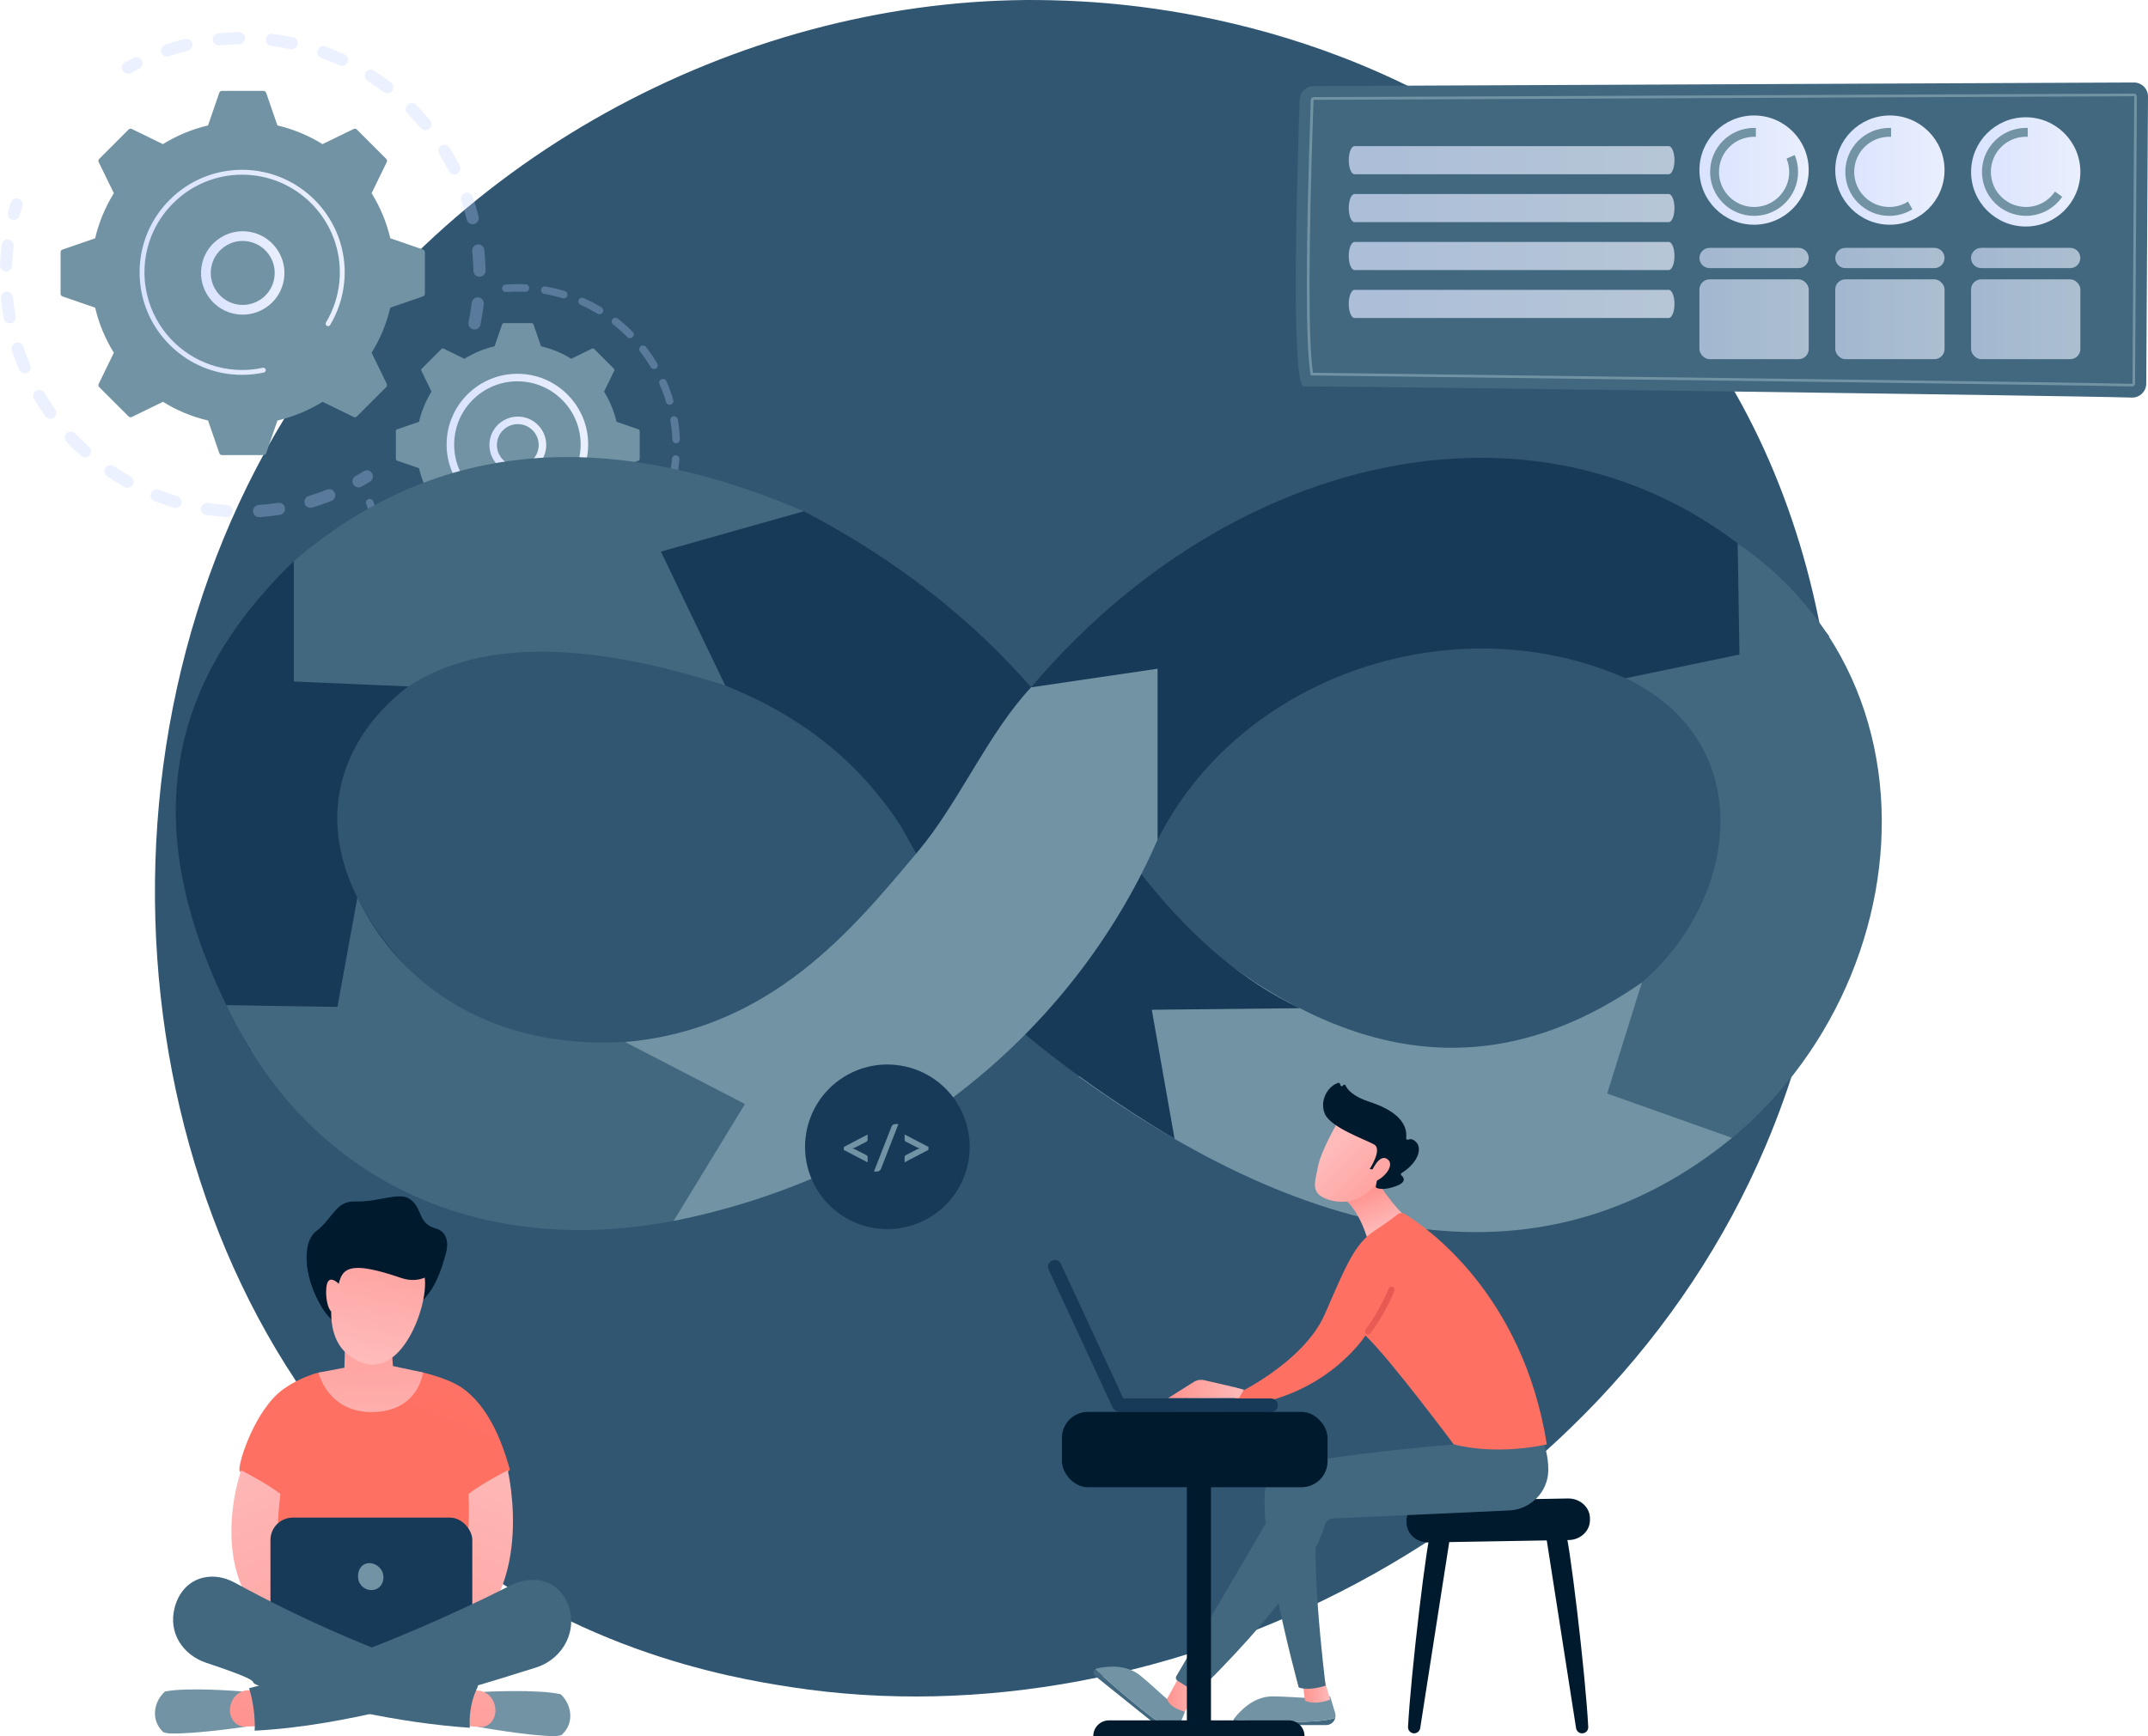 <?xml version="1.0" encoding="UTF-8"?><svg id="Layer_2" xmlns="http://www.w3.org/2000/svg" xmlns:xlink="http://www.w3.org/1999/xlink" viewBox="0 0 798.43 645.48"><defs><style>.cls-1{fill:url(#linear-gradient-2);}.cls-2{fill:url(#linear-gradient-17);}.cls-3{fill:#173a59;}.cls-4{fill:url(#linear-gradient-5);}.cls-4,.cls-5,.cls-6,.cls-7{opacity:.7;}.cls-8{fill:url(#linear-gradient-15);}.cls-9{fill:url(#linear-gradient-18);}.cls-10{fill:url(#linear-gradient-28);}.cls-11{fill:url(#linear-gradient-14);}.cls-12{fill:url(#linear-gradient-20);}.cls-13{fill:#305672;}.cls-14{opacity:.64;}.cls-15{fill:url(#linear-gradient-32);}.cls-16{fill:url(#linear-gradient-11);}.cls-5{fill:url(#linear-gradient-6);}.cls-17{fill:url(#linear-gradient-10);}.cls-18{fill:#7293a3;}.cls-19{fill:url(#linear-gradient-16);}.cls-20{opacity:.3;}.cls-21{fill:#001a2d;}.cls-22{fill:url(#linear-gradient-31);}.cls-23{fill:url(#linear-gradient-21);}.cls-24{fill:url(#linear-gradient-25);}.cls-6{fill:url(#linear-gradient-7);}.cls-7{fill:url(#linear-gradient-8);}.cls-25{fill:url(#linear-gradient-24);}.cls-26{fill:url(#linear-gradient-9);}.cls-27{fill:url(#linear-gradient-22);}.cls-28{fill:#41687f;}.cls-29{fill:url(#linear-gradient-3);}.cls-30{fill:url(#linear-gradient);}.cls-31{fill:url(#linear-gradient-27);}.cls-32{fill:url(#linear-gradient-33);}.cls-33{fill:url(#linear-gradient-29);}.cls-34{fill:url(#linear-gradient-30);}.cls-35{fill:#bdd0fb;}.cls-36{fill:url(#linear-gradient-23);}.cls-37{fill:url(#linear-gradient-19);}.cls-38{fill:url(#linear-gradient-4);}.cls-39{fill:url(#linear-gradient-12);}.cls-40{fill:url(#linear-gradient-13);}.cls-41{fill:url(#linear-gradient-26);}</style><linearGradient id="linear-gradient" x1="74.72" y1="101.49" x2="105.73" y2="101.49" gradientUnits="userSpaceOnUse"><stop offset="0" stop-color="#dae3fe"/><stop offset="1" stop-color="#e9effd"/></linearGradient><linearGradient id="linear-gradient-2" x1="51.89" y1="101.24" x2="128.13" y2="101.24" xlink:href="#linear-gradient"/><linearGradient id="linear-gradient-3" x1="181.91" y1="165.47" x2="203.03" y2="165.47" xlink:href="#linear-gradient"/><linearGradient id="linear-gradient-4" x1="166.03" y1="165.3" x2="218.63" y2="165.3" xlink:href="#linear-gradient"/><linearGradient id="linear-gradient-5" x1="501.34" y1="59.56" x2="622.42" y2="59.56" xlink:href="#linear-gradient"/><linearGradient id="linear-gradient-6" x1="501.34" y1="77.37" x2="622.42" y2="77.37" xlink:href="#linear-gradient"/><linearGradient id="linear-gradient-7" x1="501.34" y1="95.18" x2="622.42" y2="95.18" xlink:href="#linear-gradient"/><linearGradient id="linear-gradient-8" x1="501.34" y1="113" x2="622.42" y2="113" xlink:href="#linear-gradient"/><linearGradient id="linear-gradient-9" x1="631.69" y1="63.24" x2="672.32" y2="63.24" xlink:href="#linear-gradient"/><linearGradient id="linear-gradient-10" x1="682.18" y1="63.24" x2="722.8" y2="63.24" xlink:href="#linear-gradient"/><linearGradient id="linear-gradient-11" x1="732.66" y1="63.91" x2="773.29" y2="63.91" xlink:href="#linear-gradient"/><linearGradient id="linear-gradient-12" x1="631.69" y1="95.92" x2="672.32" y2="95.92" xlink:href="#linear-gradient"/><linearGradient id="linear-gradient-13" x1="682.18" y1="95.92" x2="722.8" y2="95.92" xlink:href="#linear-gradient"/><linearGradient id="linear-gradient-14" x1="732.66" y1="95.92" x2="773.29" y2="95.92" xlink:href="#linear-gradient"/><linearGradient id="linear-gradient-15" x1="631.69" y1="118.7" x2="672.32" y2="118.7" xlink:href="#linear-gradient"/><linearGradient id="linear-gradient-16" x1="682.18" y1="118.7" x2="722.8" y2="118.7" xlink:href="#linear-gradient"/><linearGradient id="linear-gradient-17" x1="732.66" y1="118.7" x2="773.29" y2="118.7" xlink:href="#linear-gradient"/><linearGradient id="linear-gradient-18" x1="434.1" y1="628.63" x2="444.33" y2="628.63" gradientTransform="translate(928.56) rotate(-180) scale(1 -1)" gradientUnits="userSpaceOnUse"><stop offset="0" stop-color="#febbba"/><stop offset="1" stop-color="#ff928e"/></linearGradient><linearGradient id="linear-gradient-19" x1="482.56" y1="629.5" x2="494.78" y2="629.5" xlink:href="#linear-gradient-18"/><linearGradient id="linear-gradient-20" x1="414.71" y1="457.36" x2="420.73" y2="442.17" xlink:href="#linear-gradient-18"/><linearGradient id="linear-gradient-21" x1="455.27" y1="412.01" x2="436.13" y2="460.99" gradientTransform="translate(928.56) rotate(-180) scale(1 -1)" gradientUnits="userSpaceOnUse"><stop offset="0" stop-color="#ff928e"/><stop offset="1" stop-color="#fe7062"/></linearGradient><linearGradient id="linear-gradient-22" x1="420.05" y1="344.75" x2="414.31" y2="531.86" gradientTransform="translate(928.56) rotate(-180) scale(1 -1)" gradientUnits="userSpaceOnUse"><stop offset="0" stop-color="#e1473d"/><stop offset="1" stop-color="#e9605a"/></linearGradient><linearGradient id="linear-gradient-23" x1="466.16" y1="516.42" x2="494.38" y2="516.42" xlink:href="#linear-gradient-18"/><linearGradient id="linear-gradient-24" x1="2338.2" y1="968.36" x2="2307.96" y2="991.5" gradientTransform="translate(2940.02 -228.19) rotate(-172.5) scale(1 -1)" xlink:href="#linear-gradient-18"/><linearGradient id="linear-gradient-25" x1="2334.45" y1="963.46" x2="2304.21" y2="986.59" gradientTransform="translate(2940.02 -228.19) rotate(-172.5) scale(1 -1)" xlink:href="#linear-gradient-18"/><linearGradient id="linear-gradient-26" x1="227.02" y1="344.34" x2="153.37" y2="524.95" gradientTransform="matrix(1, 0, 0, 1, 0, 0)" xlink:href="#linear-gradient-21"/><linearGradient id="linear-gradient-27" x1="81.15" y1="534.29" x2="146.17" y2="691.35" gradientTransform="matrix(1, 0, 0, 1, 0, 0)" xlink:href="#linear-gradient-18"/><linearGradient id="linear-gradient-28" x1="-6718.62" y1="533.96" x2="-6653.61" y2="691.01" gradientTransform="translate(-6522.21) rotate(-180) scale(1 -1)" xlink:href="#linear-gradient-18"/><linearGradient id="linear-gradient-29" x1="201.38" y1="572.89" x2="163.87" y2="674.47" gradientTransform="matrix(1, 0, 0, 1, 0, 0)" xlink:href="#linear-gradient-18"/><linearGradient id="linear-gradient-30" x1="126.24" y1="542.28" x2="88.71" y2="643.92" gradientTransform="matrix(1, 0, 0, 1, 0, 0)" xlink:href="#linear-gradient-18"/><linearGradient id="linear-gradient-31" x1="138.23" y1="547.26" x2="137.36" y2="471.99" gradientTransform="matrix(1, 0, 0, 1, 0, 0)" xlink:href="#linear-gradient-18"/><linearGradient id="linear-gradient-32" x1="260.49" y1="-64.16" x2="263.18" y2="-129.66" gradientTransform="translate(-131.7 526.92) rotate(9.25)" xlink:href="#linear-gradient-18"/><linearGradient id="linear-gradient-33" x1="-156.98" y1="887.27" x2="-152.76" y2="784.63" gradientTransform="translate(164.64 -386.23) rotate(-7.64)" xlink:href="#linear-gradient-18"/></defs><g id="Layer_1-2"><g><g><path class="cls-13" d="M656.27,426.13c-60.63,142.75-222.12,222.72-362.16,201.15-22.79-3.51-85.26-13.97-140.58-63.29C47.05,469.02,24.28,280.99,110.17,148.48,172.69,52.03,284.76-2.64,391.24,.1c22.94,.59,110.84,4.22,188.09,67.92,11.35,9.36,36.37,31.59,58.93,66.86,52.96,82.82,57.52,198.22,18.01,291.25Z"/><g><g><g class="cls-20"><path class="cls-35" d="M175.92,122.45c-1.22-.25-2.01-1.45-1.75-2.67,.49-2.37,.89-4.81,1.18-7.23,.15-1.22,1.25-2.1,2.47-1.98,.01,0,.03,0,.04,0,1.24,.15,2.12,1.28,1.97,2.52-.31,2.55-.73,5.11-1.25,7.61-.24,1.14-1.3,1.9-2.44,1.79-.08,0-.16-.02-.24-.04Zm.04-21.78c-.04-2.44-.19-4.89-.43-7.31-.13-1.24,.78-2.35,2.02-2.48,1.25-.12,2.35,.78,2.48,2.02,.26,2.54,.41,5.13,.46,7.69,.02,1.25-.97,2.28-2.22,2.3-.09,0-.18,0-.27-.01-1.12-.11-2.01-1.05-2.03-2.21Zm-2.46-19.02c-.58-2.36-1.27-4.72-2.05-7.03-.4-1.18,.23-2.47,1.41-2.87,1.18-.4,2.47,.23,2.87,1.41,.82,2.42,1.55,4.91,2.16,7.4,.3,1.21-.44,2.44-1.65,2.74-.26,.06-.52,.08-.77,.05-.92-.09-1.73-.76-1.97-1.71Zm-6.65-17.99c-1.09-2.17-2.3-4.32-3.57-6.39-.65-1.06-.32-2.46,.74-3.11,1.06-.65,2.45-.32,3.11,.74,1.34,2.18,2.61,4.44,3.76,6.73,.56,1.11,.11,2.47-1,3.04-.4,.2-.83,.27-1.24,.23-.74-.08-1.43-.52-1.79-1.23Zm-10.5-16.06c-1.55-1.87-3.19-3.7-4.9-5.44-.87-.89-.86-2.32,.03-3.2,.89-.87,2.32-.86,3.2,.03,1.79,1.83,3.53,3.76,5.16,5.73,.8,.96,.66,2.39-.3,3.18-.48,.4-1.09,.57-1.67,.51-.57-.06-1.12-.33-1.51-.81Zm-13.79-13.34c-1.92-1.49-3.94-2.91-5.98-4.22-1.05-.68-1.35-2.08-.68-3.12,.68-1.05,2.07-1.35,3.12-.68,2.15,1.39,4.27,2.88,6.3,4.44,.99,.76,1.17,2.18,.41,3.17-.5,.64-1.27,.94-2.02,.87-.41-.04-.8-.19-1.15-.46ZM59.93,19.48c-.4-1.18,.24-2.47,1.42-2.86,2.42-.82,4.91-1.54,7.41-2.15,1.21-.3,2.44,.45,2.73,1.66,.3,1.21-.45,2.44-1.66,2.73-2.36,.58-4.73,1.26-7.03,2.04-.32,.11-.64,.14-.95,.11-.85-.09-1.62-.66-1.92-1.53Zm66.24,4.82c-2.21-1.02-4.48-1.96-6.77-2.78-1.17-.42-1.78-1.72-1.36-2.89,.42-1.17,1.72-1.78,2.89-1.36,2.41,.87,4.8,1.86,7.13,2.93,1.13,.52,1.63,1.87,1.1,3-.42,.9-1.35,1.4-2.28,1.3-.24-.02-.49-.09-.72-.2Zm-47.09-9.47c-.12-1.24,.78-2.35,2.02-2.47,2.54-.25,5.13-.4,7.69-.44,1.25-.02,2.27,.98,2.29,2.23,.02,1.25-.98,2.27-2.23,2.29-2.43,.04-4.89,.18-7.31,.42-.15,.02-.31,.01-.45,0-1.05-.11-1.91-.94-2.02-2.02Zm28.89,3.44c-2.38-.5-4.81-.9-7.22-1.2-1.24-.15-2.12-1.28-1.97-2.52,.15-1.22,1.25-2.1,2.47-1.97,.02,0,.03,0,.05,0,2.54,.31,5.1,.74,7.6,1.26,1.22,.26,2,1.46,1.75,2.68-.24,1.14-1.3,1.9-2.44,1.78-.08,0-.16-.02-.24-.04Z"/><path class="cls-35" d="M47.33,27.43c.44,.04,.9-.04,1.32-.27,1.02-.57,2.07-1.12,3.11-1.65,1.12-.56,1.56-1.92,1-3.03-.56-1.12-1.92-1.57-3.04-1-1.1,.55-2.2,1.14-3.28,1.73-1.09,.61-1.49,1.98-.88,3.07,.37,.67,1.04,1.08,1.75,1.15Z"/></g><g class="cls-20"><path class="cls-35" d="M4.92,81.75c1.09,.11,2.12-.58,2.41-1.67,.3-1.13,.63-2.27,.97-3.38,.37-1.19-.3-2.46-1.49-2.83-1.2-.37-2.46,.3-2.83,1.49-.37,1.18-.71,2.38-1.03,3.56-.32,1.21,.4,2.44,1.6,2.77,.12,.03,.24,.05,.36,.06Z"/><path class="cls-35" d="M76.62,191.45c-1.23-.19-2.08-1.34-1.9-2.57,.19-1.23,1.34-2.08,2.57-1.9,2.35,.35,4.75,.61,7.17,.78,1.24,.08,2.19,1.16,2.1,2.41-.08,1.25-1.16,2.19-2.41,2.1-1.05-.07-2.09-.16-3.12-.26-1.48-.15-2.96-.34-4.42-.56Zm17.45-1.29c-.09-1.24,.86-2.32,2.1-2.41,2.39-.16,4.8-.43,7.16-.79,1.23-.19,2.39,.66,2.58,1.89,.19,1.23-.66,2.39-1.89,2.58-2.49,.38-5.02,.66-7.54,.84-.13,0-.26,0-.38,0-1.08-.11-1.95-.98-2.02-2.09Zm-29.47-1.38c-2.41-.71-4.83-1.54-7.18-2.45-1.16-.45-1.74-1.76-1.29-2.93,.45-1.16,1.76-1.74,2.93-1.29,2.23,.87,4.52,1.65,6.81,2.33,1.2,.35,1.88,1.61,1.53,2.81-.31,1.06-1.33,1.72-2.39,1.61-.14-.01-.28-.04-.41-.08Zm48.63-1.58c-.36-1.2,.32-2.46,1.52-2.81,2.29-.68,4.58-1.47,6.81-2.35,1.16-.46,2.47,.11,2.93,1.28,.46,1.16-.12,2.47-1.28,2.93-2.34,.92-4.76,1.75-7.17,2.47-.29,.09-.59,.11-.87,.08-.88-.09-1.67-.7-1.94-1.6Zm-66.94-6.12c-2.19-1.22-4.37-2.56-6.46-3.97-1.04-.7-1.31-2.1-.61-3.14,.7-1.04,2.1-1.31,3.14-.61,1.99,1.34,4.05,2.61,6.14,3.77,1.09,.61,1.48,1.99,.87,3.08-.45,.81-1.33,1.24-2.2,1.15-.3-.03-.59-.12-.87-.28Zm-16.18-11.53c-1.88-1.68-3.71-3.46-5.44-5.28-.86-.91-.82-2.34,.09-3.2,.91-.86,2.34-.82,3.2,.09,1.64,1.74,3.38,3.42,5.17,5.02,.93,.83,1.01,2.26,.18,3.19-.5,.56-1.22,.81-1.91,.74-.46-.05-.91-.23-1.28-.56Zm-13.28-14.78c-1.47-2.05-2.87-4.18-4.16-6.34-.64-1.07-.29-2.46,.78-3.1,1.07-.64,2.46-.29,3.1,.78,1.23,2.05,2.56,4.08,3.95,6.03,.73,1.01,.5,2.43-.52,3.15-.47,.33-1.02,.47-1.54,.41-.62-.06-1.22-.38-1.61-.93Zm-9.74-17.33c-.99-2.32-1.88-4.71-2.67-7.1-.39-1.19,.26-2.46,1.44-2.85,1.18-.39,2.46,.26,2.85,1.44,.75,2.27,1.6,4.54,2.53,6.74,.49,1.15-.05,2.48-1.2,2.96-.36,.15-.74,.21-1.11,.17-.79-.08-1.52-.58-1.85-1.37ZM1.38,118.39c-.45-2.47-.8-5-1.04-7.51-.12-1.24,.79-2.35,2.04-2.47,1.24-.12,2.35,.79,2.46,2.04,.23,2.38,.56,4.78,.99,7.13,.22,1.23-.59,2.4-1.82,2.63-.21,.04-.43,.05-.63,.03-.98-.1-1.81-.83-2-1.85ZM0,98.57c.07-1.85,.21-3.72,.39-5.56,.07-.67,.14-1.33,.22-1.99,.15-1.24,1.27-2.15,2.52-1.97,1.24,.15,2.12,1.28,1.97,2.52-.08,.63-.15,1.26-.21,1.89-.18,1.75-.3,3.53-.37,5.29-.05,1.25-1.1,2.22-2.35,2.17-.05,0-.09,0-.14,0-1.18-.12-2.08-1.14-2.03-2.34Z"/><path class="cls-35" d="M133.05,181.22c.45,.05,.91-.04,1.33-.28,1.07-.6,2.14-1.23,3.19-1.88,1.06-.66,1.39-2.05,.74-3.11-.66-1.06-2.05-1.39-3.11-.74-1,.62-2.02,1.22-3.03,1.79-1.09,.61-1.48,1.99-.86,3.08,.37,.67,1.04,1.07,1.74,1.14Z"/></g><g><path class="cls-18" d="M143.56,143.92c.32-.32,.4-.8,.2-1.21l-5.63-11.56c3.17-5.1,5.54-10.75,6.95-16.76l12.15-4.19c.43-.15,.71-.55,.71-1v-15.42c0-.45-.29-.85-.71-1l-12.15-4.19c-1.41-6.02-3.79-11.66-6.95-16.76l5.63-11.56c.2-.41,.12-.89-.2-1.21l-10.91-10.9c-.32-.32-.8-.4-1.21-.2l-11.56,5.63c-5.1-3.17-10.75-5.54-16.76-6.95l-4.19-12.15c-.15-.43-.55-.71-1-.71h-15.42c-.45,0-.85,.29-1,.71l-4.19,12.15c-6.02,1.41-11.66,3.79-16.76,6.95l-11.56-5.63c-.41-.2-.89-.12-1.21,.2l-10.9,10.91c-.32,.32-.4,.8-.2,1.21l5.63,11.56c-3.17,5.1-5.54,10.75-6.95,16.76l-12.15,4.19c-.43,.15-.71,.55-.71,1v15.42c0,.45,.29,.85,.71,1l12.15,4.19c1.41,6.02,3.79,11.66,6.95,16.76l-5.63,11.56c-.2,.41-.12,.89,.2,1.21l10.91,10.9c.32,.32,.8,.4,1.21,.2l11.56-5.63c5.1,3.17,10.75,5.54,16.76,6.95l4.19,12.15c.15,.43,.55,.71,1,.71h15.42c.45,0,.85-.29,1-.71l4.19-12.15c6.02-1.41,11.66-3.79,16.76-6.95l11.56,5.63c.41,.2,.89,.12,1.21-.2l10.9-10.91Z"/><path class="cls-30" d="M86.43,116.52c-8.29-2.09-13.33-10.54-11.24-18.83,1.01-4.02,3.53-7.4,7.09-9.52,3.55-2.12,7.72-2.73,11.74-1.72,8.29,2.09,13.33,10.54,11.24,18.83-1.9,7.54-9.06,12.39-16.58,11.63-.75-.08-1.49-.21-2.24-.39Zm-2.3-25.24c-2.73,1.63-4.66,4.22-5.43,7.3-1.6,6.35,2.26,12.83,8.62,14.43,6.36,1.61,12.83-2.26,14.43-8.62,1.6-6.35-2.26-12.83-8.62-14.43-.58-.15-1.16-.25-1.74-.31-2.52-.26-5.05,.3-7.27,1.62Z"/><path class="cls-1" d="M86.1,139.16c1.29,.13,2.6,.2,3.91,.2h0c.41,0,.83,0,1.24-.02,2.04-.07,4.07-.29,6.07-.68,.03,0,.05-.01,.08-.02,.08-.02,.15-.03,.23-.05,.15-.03,.3-.06,.45-.09,.39-.08,.67-.41,.71-.79,0-.09,0-.19-.02-.28-.11-.49-.59-.8-1.07-.69-2.51,.54-5.1,.82-7.69,.82-12.87,0-24.19-6.72-30.64-16.84-3.59-5.63-5.67-12.31-5.67-19.46,0-1.25,.06-2.5,.19-3.73,.84-8.29,4.47-15.97,10.45-21.94,6.86-6.86,15.98-10.64,25.67-10.64,20.03,0,36.31,16.29,36.31,36.31,0,1.23-.06,2.46-.19,3.68-.54,5.29-2.22,10.4-4.96,14.96-.07,.12-.11,.25-.12,.37-.03,.34,.12,.68,.43,.87,.43,.26,.98,.12,1.24-.31,2.87-4.79,4.64-10.16,5.21-15.71,.13-1.28,.2-2.57,.2-3.87,0-21.02-17.11-38.12-38.12-38.12-10.18,0-19.75,3.97-26.95,11.17-6.27,6.27-10.08,14.34-10.97,23.04-.13,1.29-.2,2.6-.2,3.92,0,10.18,3.97,19.76,11.17,26.95,6.27,6.27,14.34,10.08,23.04,10.97Z"/></g></g><g><g class="cls-20"><path class="cls-35" d="M246.9,189.52c.6,.06,1.19-.28,1.43-.86,.45-1.1,.87-2.22,1.25-3.35,.25-.73-.14-1.52-.87-1.77-.73-.25-1.52,.14-1.77,.87-.36,1.07-.76,2.14-1.19,3.19-.29,.71,.05,1.53,.77,1.82,.13,.05,.26,.08,.39,.1Z"/><path class="cls-35" d="M249.87,179.22c-.76-.16-1.24-.89-1.09-1.65,.39-1.91,.69-3.85,.88-5.79,.04-.41,.08-.82,.11-1.23,.06-.77,.73-1.34,1.5-1.28,.72,.09,1.34,.73,1.28,1.5-.03,.43-.07,.86-.12,1.29-.21,2.03-.52,4.07-.93,6.07-.14,.71-.8,1.18-1.51,1.11-.05,0-.09-.01-.14-.02Zm.04-15.76c-.1-2.36-.34-4.73-.73-7.05-.13-.76,.39-1.48,1.15-1.61,.76-.12,1.48,.39,1.61,1.15,.41,2.43,.66,4.92,.77,7.39,.03,.77-.57,1.42-1.34,1.45-.07,0-.13,0-.2,0-.68-.07-1.22-.63-1.25-1.33Zm-2.33-13.96c-.67-2.26-1.49-4.5-2.44-6.66-.31-.71,.01-1.53,.72-1.84,.71-.31,1.53,0,1.84,.72,.99,2.26,1.86,4.61,2.56,6.98,.22,.74-.2,1.52-.94,1.74-.18,.05-.36,.07-.54,.05-.55-.06-1.03-.43-1.2-.99Zm-5.69-12.96c-1.21-2.03-2.55-4-4-5.85-.47-.61-.36-1.49,.25-1.96,.61-.47,1.49-.36,1.96,.24,1.51,1.95,2.92,4.01,4.19,6.14,.39,.66,.18,1.52-.49,1.91-.27,.16-.57,.22-.85,.19-.43-.04-.82-.28-1.06-.67Zm-8.68-11.18c-1.66-1.67-3.45-3.26-5.3-4.71-.61-.48-.71-1.35-.24-1.96s1.35-.71,1.96-.24c1.94,1.52,3.81,3.18,5.55,4.93,.54,.55,.54,1.43,0,1.97-.31,.31-.73,.44-1.13,.4-.31-.03-.61-.17-.85-.4Zm-11.13-8.73c-2.02-1.22-4.13-2.32-6.28-3.27-.7-.31-1.02-1.14-.71-1.84,.31-.7,1.14-1.02,1.84-.71,2.25,1,4.47,2.16,6.59,3.43,.66,.4,.87,1.26,.48,1.92-.29,.48-.82,.72-1.34,.67-.2-.02-.4-.08-.58-.19Zm-12.92-5.74c-2.25-.68-4.57-1.23-6.9-1.63-.76-.13-1.27-.85-1.14-1.61,.13-.76,.85-1.26,1.61-1.14,2.44,.42,4.87,1,7.23,1.71,.74,.22,1.16,1,.93,1.74-.2,.65-.82,1.05-1.48,.98-.09,0-.18-.03-.27-.05Zm-22.53-3.59c-.06-.77,.52-1.44,1.29-1.5,2.13-.16,4.3-.21,6.46-.14,.33,0,.65,.02,.98,.04,.77,.01,1.36,.69,1.33,1.46-.04,.77-.69,1.36-1.46,1.33-.31-.02-.61-.03-.92-.04-2.06-.07-4.13-.02-6.16,.13-.08,0-.17,0-.25,0-.66-.07-1.2-.6-1.25-1.28Z"/></g><g class="cls-20"><path class="cls-35" d="M185.56,225.83c-2.42-.28-4.84-.7-7.2-1.27-.75-.18-1.21-.93-1.03-1.68,.18-.75,.94-1.2,1.68-1.03,2.25,.54,4.56,.95,6.86,1.21,.77,.09,1.32,.78,1.23,1.55-.09,.76-.77,1.31-1.53,1.23,0,0-.01,0-.02,0Zm5.9-1c0-.77,.62-1.4,1.39-1.4,2.32-.01,4.66-.17,6.96-.46,.76-.09,1.46,.44,1.56,1.21,.1,.76-.44,1.46-1.21,1.56-2.41,.31-4.86,.47-7.29,.48-.05,0-.1,0-.15,0-.7-.07-1.25-.66-1.25-1.38Zm-20.09-2.41c-2.28-.85-4.53-1.85-6.68-2.97-.68-.36-.95-1.2-.6-1.88,.36-.68,1.2-.95,1.88-.6,2.05,1.07,4.2,2.02,6.37,2.83,.72,.27,1.09,1.07,.82,1.8-.23,.61-.83,.96-1.45,.9-.12-.01-.23-.04-.35-.08Zm34.28,.94c-.19-.75,.26-1.51,1.01-1.7,2.25-.57,4.48-1.29,6.64-2.13,.72-.28,1.53,.08,1.81,.79,.28,.72-.08,1.53-.79,1.81-2.26,.88-4.61,1.63-6.97,2.23-.16,.04-.33,.05-.48,.04-.57-.06-1.06-.46-1.21-1.04Zm-47.23-7.67c-2-1.37-3.94-2.88-5.77-4.49-.58-.51-.63-1.39-.13-1.97,.51-.58,1.39-.64,1.97-.13,1.74,1.53,3.59,2.97,5.5,4.28,.64,.44,.8,1.3,.36,1.94-.3,.44-.8,.65-1.29,.6-.22-.02-.45-.1-.65-.24Zm-10.96-9.64c-1.62-1.82-3.14-3.75-4.53-5.74-.44-.63-.28-1.5,.35-1.94,.63-.44,1.5-.29,1.94,.35,1.32,1.9,2.78,3.74,4.32,5.47,.51,.58,.46,1.46-.11,1.97-.3,.27-.69,.38-1.07,.35-.34-.03-.66-.19-.9-.46Zm-8.33-11.99c-1.14-2.15-2.15-4.39-3.02-6.66-.28-.72,.09-1.53,.81-1.8,.72-.28,1.53,.09,1.8,.81,.82,2.16,1.79,4.3,2.88,6.35,.36,.68,.1,1.53-.58,1.89-.25,.13-.53,.18-.79,.16-.45-.05-.87-.31-1.1-.74Z"/><path class="cls-35" d="M220.21,219.21c.27,.03,.55-.02,.8-.16,1.05-.57,2.09-1.17,3.09-1.78,.66-.41,.86-1.27,.45-1.92-.41-.65-1.26-.86-1.92-.45-.95,.59-1.95,1.16-2.95,1.7-.68,.37-.93,1.21-.57,1.89,.23,.42,.64,.68,1.09,.73Z"/></g><g><path class="cls-18" d="M228.16,193.85c.21-.21,.27-.54,.14-.81l-3.77-7.73c2.12-3.41,3.71-7.19,4.65-11.22l8.13-2.8c.29-.1,.48-.37,.48-.67v-10.32c0-.3-.19-.57-.48-.67l-8.13-2.8c-.94-4.03-2.53-7.8-4.65-11.22l3.77-7.74c.13-.27,.08-.6-.14-.81l-7.3-7.3c-.21-.21-.54-.27-.81-.14l-7.73,3.77c-3.41-2.12-7.19-3.71-11.22-4.65l-2.8-8.13c-.1-.29-.37-.48-.67-.48h-10.32c-.3,0-.57,.19-.67,.48l-2.8,8.13c-4.03,.94-7.8,2.53-11.22,4.65l-7.74-3.77c-.27-.13-.6-.08-.81,.14l-7.3,7.3c-.21,.21-.27,.54-.14,.81l3.77,7.73c-2.12,3.41-3.71,7.19-4.65,11.22l-8.13,2.8c-.29,.1-.48,.37-.48,.67v10.32c0,.3,.19,.57,.48,.67l8.13,2.8c.94,4.03,2.53,7.8,4.65,11.22l-3.77,7.74c-.13,.27-.08,.6,.14,.81l7.3,7.3c.21,.21,.54,.27,.81,.14l7.73-3.77c3.41,2.12,7.19,3.71,11.22,4.65l2.8,8.13c.1,.28,.37,.48,.67,.48h10.32c.3,0,.57-.19,.67-.48l2.8-8.13c4.03-.94,7.8-2.53,11.22-4.65l7.74,3.77c.27,.13,.6,.08,.81-.14l7.3-7.3Z"/><path class="cls-29" d="M189.89,175.7c-2.74-.69-5.04-2.4-6.48-4.83-1.45-2.42-1.86-5.26-1.17-8,1.42-5.65,7.17-9.07,12.82-7.66,5.65,1.43,9.08,7.18,7.65,12.82-.69,2.74-2.4,5.04-4.83,6.48-1.97,1.18-4.21,1.67-6.45,1.44-.51-.05-1.03-.14-1.54-.27Zm-4.95-12.14c-.51,2.01-.2,4.1,.86,5.88,1.06,1.78,2.76,3.04,4.77,3.55h0c2.01,.51,4.1,.2,5.88-.86,1.78-1.06,3.04-2.76,3.55-4.77,1.05-4.15-1.48-8.38-5.63-9.43-.37-.09-.75-.16-1.12-.2-3.77-.38-7.36,2.05-8.31,5.83Z"/><path class="cls-38" d="M189.66,191.46c.88,.09,1.77,.13,2.67,.13,1.79,0,3.58-.18,5.33-.54,.08-.02,.16-.03,.24-.05,.61-.13,1.04-.64,1.1-1.22,.01-.14,0-.29-.02-.44-.16-.75-.91-1.23-1.66-1.07-1.63,.35-3.3,.53-4.98,.53h0c-.09,0-.18,0-.28,0-3.96-.04-7.76-1.06-11.13-2.94-1.83-1.02-3.53-2.29-5.07-3.79-.01-.01-.02-.02-.04-.04-.04-.04-.08-.07-.11-.11-4.44-4.44-6.89-10.34-6.89-16.62,0-.81,.04-1.62,.12-2.42,.54-5.37,2.9-10.34,6.76-14.21,4.44-4.44,10.34-6.88,16.62-6.89,6.27,0,12.18,2.44,16.62,6.88,4.44,4.44,6.89,10.34,6.89,16.62,0,.8-.04,1.6-.12,2.38-.35,3.42-1.44,6.73-3.21,9.69-.11,.18-.17,.38-.19,.58-.05,.52,.19,1.05,.67,1.34,.66,.39,1.52,.18,1.92-.48,1.98-3.3,3.2-7.01,3.59-10.84,.09-.88,.14-1.77,.14-2.67,0-7.03-2.74-13.63-7.71-18.6-4.97-4.97-11.57-7.71-18.6-7.7-7.02,0-13.63,2.74-18.6,7.7-4.32,4.32-6.96,9.89-7.57,15.89-.09,.89-.14,1.79-.14,2.7,0,13.6,10.38,24.82,23.63,26.16Z"/></g></g></g><g><path class="cls-28" d="M488.29,32l304.87-1.33c2.92-.03,5.29,2.34,5.27,5.25l-.65,106.71c-.02,2.93-2.44,5.28-5.38,5.19-26.88-.8-302.42-4.34-307.69-4.12-5.21,.22-2.38-84.05-1.6-106.67,.1-2.8,2.38-5.02,5.18-5.04Z"/><path class="cls-18" d="M792.56,143.7h-.04c-17.18-.51-181.83-2.57-260.96-3.56-23.14-.29-39.56-.49-43.94-.56h-.41s-.07-.41-.07-.41c-1.87-10.55-1.84-45.82,.09-102,.02-.59,.5-1.05,1.08-1.05l304.87-1.33c.3,0,.58,.11,.78,.32,.21,.21,.32,.48,.32,.78l-.65,106.71c0,.6-.49,1.09-1.09,1.09Zm-304.51-5.09c4.93,.07,21.06,.27,43.53,.55,79.13,.99,243.79,3.04,260.97,3.56h.03s.07-.05,.08-.11l.65-106.71-.11-.6v.49s-304.86,1.33-304.86,1.33c-.06,0-.1,.04-.1,.1-1.9,55.41-1.96,90.43-.18,101.39Z"/><path class="cls-4" d="M501.34,59.56h0c0,2.89,.96,5.23,2.15,5.23h116.78c1.19,0,2.15-2.34,2.15-5.23h0c0-2.89-.96-5.23-2.15-5.23h-116.78c-1.19,0-2.15,2.34-2.15,5.23Z"/><path class="cls-5" d="M501.34,77.37h0c0,2.89,.96,5.23,2.15,5.23h116.78c1.19,0,2.15-2.34,2.15-5.23h0c0-2.89-.96-5.23-2.15-5.23h-116.78c-1.19,0-2.15,2.34-2.15,5.23Z"/><path class="cls-6" d="M501.34,95.18h0c0,2.89,.96,5.23,2.15,5.23h116.78c1.19,0,2.15-2.34,2.15-5.23h0c0-2.89-.96-5.23-2.15-5.23h-116.78c-1.19,0-2.15,2.34-2.15,5.23Z"/><path class="cls-7" d="M501.34,113h0c0,2.89,.96,5.23,2.15,5.23h116.78c1.19,0,2.15-2.34,2.15-5.23h0c0-2.89-.96-5.23-2.15-5.23h-116.78c-1.19,0-2.15,2.34-2.15,5.23Z"/><g><circle class="cls-26" cx="652" cy="63.24" r="20.31"/><circle class="cls-17" cx="702.49" cy="63.24" r="20.31"/><circle class="cls-16" cx="752.98" cy="63.91" r="20.31"/><g><path class="cls-18" d="M664.08,58.95c.63,1.53,.98,3.2,.98,4.96,0,7.21-5.84,13.05-13.05,13.05s-13.05-5.84-13.05-13.05,5.84-13.05,13.05-13.05c.22,0,.44,0,.66,.02v-3.31c-.22,0-.44-.01-.66-.01-9.03,0-16.35,7.32-16.35,16.35s7.32,16.35,16.35,16.35,16.35-7.32,16.35-16.35c0-2.22-.44-4.34-1.25-6.28l-3.03,1.32Z"/><path class="cls-18" d="M709.22,74.95c-2.01,1.27-4.4,2.01-6.95,2.01-7.21,0-13.05-5.84-13.05-13.05s5.84-13.05,13.05-13.05c.22,0,.44,0,.66,.02v-3.31c-.22,0-.44-.01-.66-.01-9.03,0-16.35,7.32-16.35,16.35s7.32,16.35,16.35,16.35c3.15,0,6.1-.89,8.59-2.44l-1.64-2.88Z"/><path class="cls-18" d="M763.86,71.24c-2.35,3.45-6.3,5.71-10.79,5.71-7.21,0-13.05-5.84-13.05-13.05s5.84-13.05,13.05-13.05c.22,0,.44,0,.66,.02v-3.31c-.22,0-.44-.01-.66-.01-9.03,0-16.35,7.32-16.35,16.35s7.32,16.35,16.35,16.35c5.59,0,10.52-2.8,13.47-7.08l-2.68-1.94Z"/></g><g class="cls-14"><path class="cls-39" d="M668.56,92.16h-33.1c-2.08,0-3.76,1.68-3.76,3.76s1.68,3.76,3.76,3.76h33.1c2.08,0,3.76-1.68,3.76-3.76s-1.68-3.76-3.76-3.76Z"/><path class="cls-40" d="M719.04,92.16h-33.1c-2.08,0-3.76,1.68-3.76,3.76s1.68,3.76,3.76,3.76h33.1c2.08,0,3.76-1.68,3.76-3.76s-1.68-3.76-3.76-3.76Z"/><path class="cls-11" d="M736.42,99.68h33.1c2.08,0,3.76-1.68,3.76-3.76s-1.68-3.76-3.76-3.76h-33.1c-2.08,0-3.76,1.68-3.76,3.76s1.68,3.76,3.76,3.76Z"/><rect class="cls-8" x="631.69" y="103.86" width="40.63" height="29.68" rx="3.76" ry="3.76"/><rect class="cls-19" x="682.18" y="103.86" width="40.63" height="29.68" rx="3.76" ry="3.76"/><rect class="cls-2" x="732.66" y="103.86" width="40.63" height="29.68" rx="3.76" ry="3.76"/></g></g></g><g><path class="cls-3" d="M109.21,208.66l42.54,46.57c-26.62,20.08-43.32,59.48,1.24,106.34l-59.91,29.04c-41.99-73.52-36.05-131.62,16.12-181.94Z"/><path class="cls-28" d="M84.16,373.71l41.27,.66,7.41-40.65c22.67,46.56,76.24,66.02,137.54,46.16l30.95,57.54c-88.47,40.33-178.02,19.63-217.18-63.71Z"/><path class="cls-3" d="M430.29,312.2c33.46-66.13,121.76-90.52,185.26-54.31l64.36-21.3c-75.18-100.28-211.78-81.26-296.64,18.96l47.01,56.66Z"/><path class="cls-28" d="M578.77,382.2l27.31,63.79c99.64-41.5,129.8-182.04,39.83-243.96l.66,41.33-42.34,8.81c62.36,29.58,34.57,113.41-25.46,130.02Z"/><path class="cls-18" d="M400.9,400.25c94.4,67.89,177,76.74,242.87,22.8l-46.36-16.47,12.9-41.29c-57.8,40.12-111.52,27.06-163.09-14.01l-46.32,48.98Z"/><path class="cls-28" d="M109.21,208.66v44.72s42.54,1.84,42.54,1.84c27.59-17.89,67.53-16.45,117.81-.36l29.22-64.78c-76.41-32.72-139.05-24.91-189.57,18.58Z"/><path class="cls-3" d="M269.57,254.87l-23.9-49.78,53.12-15c34.51,18,62.29,40.04,84.49,65.45,24.43,53.8,57.96,99.72,99.88,119.31l-55.03,.58,8.47,48c-21.56-12.91-42.37-27.4-60.67-43.2l-41.32-73.47c-14.41-21.88-34.51-39.7-65.04-51.89Z"/><path class="cls-18" d="M383.27,255.54c-16.16,17.28-26.74,42.76-41.93,60.87-24.23,28.88-54.44,66.19-108.95,71.04l44.51,23.03-26.5,43.45c88.91-17.67,151.11-75.66,179.89-141.72v-63.58l-47.01,6.92Z"/></g><g><g><path class="cls-21" d="M581.67,568.58c1.55,2.3,7.72,54.3,8.69,73.5,.07,1.3-.97,2.38-2.27,2.38h0c-1.12,0-2.08-.82-2.25-1.92l-11.28-72.3,7.12-1.65Z"/><path class="cls-21" d="M532.07,568.58c-1.55,2.3-7.72,54.3-8.69,73.5-.07,1.3,.97,2.38,2.27,2.38h0c1.12,0,2.08-.82,2.25-1.92l11.28-72.3-7.12-1.65Z"/><path class="cls-21" d="M591,564.52v.57c.04,4.08-3.47,7.43-7.87,7.5l-52.15,.89c-4.34,.07-7.95-3.06-8.16-7.08l-.03-.52c-.22-4.19,3.34-7.72,7.86-7.8l52.17-.94c4.47-.08,8.14,3.23,8.18,7.37Z"/></g><g><g><path class="cls-28" d="M481.14,640.19c9.27,0,13.37-.8,15.21-1.52-.36,1.52-1.71,2.72-3.43,2.72h-32.8c-1.1,0-1.8-1.06-1.54-2.01,3.74,.3,11.68,.81,22.55,.81Z"/><path class="cls-18" d="M458.58,639.38c.05-.19,.13-.38,.27-.56,2.5-3.19,7.52-8.2,14.34-8.1,10,.14,13.49,1.23,21.26,.06l1.83,6.08c.19,.62,.19,1.24,.06,1.81-1.83,.73-5.94,1.52-15.21,1.52-10.88,0-18.82-.51-22.55-.81Z"/></g><path class="cls-9" d="M492.2,624.23l2.25,7.65s-4.99,2.27-9.37,.45l-.86-6.63,7.98-1.47Z"/><g><path class="cls-28" d="M424.23,635.37c7.23,5.81,10.92,7.76,12.8,8.34-1.23,.96-3.03,1.04-4.37-.03l-25.57-20.54c-.86-.69-.75-1.95,.06-2.53,2.73,2.57,8.6,7.94,17.08,14.76Z"/><path class="cls-18" d="M407.15,620.61c.16-.12,.34-.21,.56-.26,3.94-.91,10.97-1.65,16.23,2.7,7.71,6.37,9.75,9.4,16.53,13.36l-2.36,5.86c-.24,.6-.62,1.08-1.09,1.44-1.88-.59-5.58-2.54-12.8-8.34-8.48-6.81-14.35-12.18-17.08-14.76Z"/></g><path class="cls-28" d="M540.35,537.02s-55.5,4.53-66.89,9.89c-11.39,5.36,9.29,80.48,9.29,80.48,0,0,3.1,1.49,10-.65,0,0-7.07-55.44-1.81-67.46l60.1-9.83-10.69-12.43Z"/><path class="cls-37" d="M445.99,625.86c-.52,.47-5.51,10.55-5.51,10.55,0,0-5.57-1.2-6.7-4.73l5.01-9.1,7.21,3.27Z"/><path class="cls-28" d="M573.78,536.56s1.81,4.35,1.73,10.14c-.1,8-6.53,14.49-14.52,14.89l-65.61,2.99c-1.39,.06-2.56,1.02-2.91,2.37-1.54,5.96-9.08,24.28-45.92,60.82-.98,.97-2.51,1.14-3.67,.4l-5.24-3.31c-.55-.35-.73-1.07-.4-1.63l38.2-65.24c2.01-3.31,5.23-5.7,8.98-6.66l55.92-14.3,33.43-.46Z"/><path class="cls-12" d="M509.11,434.65s7.03,12.43,14.2,18.45l-14.81,8.26s-3.34-13.16-10.96-17.01l11.58-9.7Z"/><path class="cls-23" d="M574.97,537.02s-17.71,4.32-34.62,0c0,0-23.66-31.8-32.81-40.46,0,0-14.6,23.04-47.1,26.3l-1.81-4.05s25.87-11.93,33.84-30.25c7.96-18.32,11.16-26.14,18.41-30.92,4.51-2.98,7.21-5.01,8.61-6.12,.76-.61,1.82-.68,2.65-.17,7.69,4.69,43.87,29.47,52.83,85.67Z"/><path class="cls-27" d="M508.5,496.12c.34,0,.68-.15,.9-.44,5.64-7.36,8.78-15.46,8.91-15.8,.22-.59-.07-1.24-.65-1.47-.59-.23-1.24,.07-1.47,.65-.03,.08-3.16,8.15-8.6,15.24-.38,.5-.29,1.21,.21,1.59,.21,.16,.45,.23,.69,.23Z"/><path class="cls-36" d="M462.39,516.7l-3.66-.97-11.11-2.57c-1.34-.31-2.74-.07-3.9,.66l-9.55,6.01,26.37-.04,1.85-3.07Z"/><g><path class="cls-25" d="M497.95,416.01s-6.83,11.36-8.02,17.63c-1.19,6.28-3.09,10.2,4.05,12.44,7.14,2.24,13.78-.59,17.95-6.45,0,0,6.51-9.02,5.86-13.14-.65-4.13-19.84-10.47-19.84-10.47Z"/><path class="cls-21" d="M510.04,434.77l-.92-.12s4.84-7.31,1.67-9.12c-3.17-1.81-16.06-6.26-18.3-11.34-2.16-4.9,1.07-10.43,4.97-11.58,.25-.07,.51,.07,.6,.31l.23,.62c.16,.42,.75,.44,.93,.03h0c.17-.39,.73-.41,.91-.02,.69,1.52,2.76,4.12,8.96,6.13,8.8,2.85,14.28,7.29,13.61,13.54-.04,.4,.35,.67,.72,.51,.72-.32,1.81-.37,3.08,1.02,2.2,2.41,.48,7.68-5.54,11.41-.29,.18-.34,.58-.08,.8,.9,.77,2.17,2.49-1.9,4.02-4.16,1.57-6.44,1.04-7.27,.7-.23-.09-.35-.32-.31-.56l1.07-5.48c.06-.28-.14-.55-.43-.59l-1.97-.26Z"/><path class="cls-24" d="M509.66,435.9s3.01-7.43,6.18-4.82c3.17,2.61-2.93,8.39-5.74,8.31l-.44-3.49Z"/></g></g><g><path class="cls-3" d="M472.58,524.99s-.09,0-.13,0l-56.34-.06c-1.39,0-2.52-1.13-2.52-2.52,0-1.39,1.14-2.54,2.52-2.51l56.34,.06c1.39,0,2.52,1.13,2.52,2.52,0,1.35-1.06,2.45-2.4,2.51Z"/><path class="cls-3" d="M394.3,469.82s.04,.08,.06,.12l23.7,51.11c.59,1.26,.04,2.76-1.22,3.35-1.26,.59-2.78,.04-3.34-1.23l-23.7-51.11c-.59-1.26-.04-2.76,1.22-3.35,1.22-.57,2.67-.07,3.29,1.11Z"/></g><g><rect class="cls-21" x="441.17" y="546.67" width="8.96" height="96.94"/><path class="cls-21" d="M406.39,645.48h78.51c0-3.22-2.61-5.84-5.84-5.84h-66.84c-3.22,0-5.84,2.61-5.84,5.84h0Z"/><rect class="cls-21" x="394.74" y="524.95" width="98.72" height="28" rx="9.64" ry="9.64"/></g></g></g><g><g><path class="cls-21" d="M124.19,462.81c-.16,.3-10.07,7.59-10.07,7.59,0,0,2.19,15.66,11.08,21.85,9.78,6.8,23.58-5.6,23.58-5.6,0,0,10.99,2.61,16.83-20.26,1.34-5.25-6.4-5.69-15.74-4.72-12.04,1.25-25.68,1.14-25.68,1.14Z"/><path class="cls-41" d="M105.66,516.25c3.88-2.67,8.17-4.68,12.71-5.91,1.71-.46,10.93,2.22,16.63,2.08,7.82-.18,15.79-3.74,22.24-2.13,6.41,1.6,11.65,3.68,14.68,5.83,9.06,6.44,14.38,18.46,17.62,30.37-6.14,6.3-13.87,9.1-13.87,9.1l-1.43,57.86-34.21,17.51-39.05-19.61,1.4-56.54s-12.4-5.78-13.31-7.88c-.91-2.1,5.65-23.16,16.59-30.68Z"/><path class="cls-31" d="M89.64,546.68s-16.62,46.07,21.28,65.01c7.87-1.05,4.84-14.11,4.84-14.11,0,0-16.47-3.64-11.52-42.08-4.55-3.75-14.6-8.82-14.6-8.82Z"/><path class="cls-10" d="M188.74,546.68s11.43,48.09-21.28,65.01c-7.87-1.05-4.84-14.11-4.84-14.11,0,0,13.27-6.54,11.52-42.08,4.55-3.75,14.6-8.82,14.6-8.82Z"/><rect class="cls-3" x="100.53" y="564.25" width="75.03" height="50.67" rx="8.33" ry="8.33"/><g><path class="cls-18" d="M208.46,629.94c-8.59-1.97-28.43-.91-28.43-.91l-.81,2.19-1.34,10.87s18.9,3.41,28.22,3.4c.95,0,1.82-.14,2.61-.39,.28-.25,.56-.52,.82-.81,3.95-4.32,2.81-10.66-1.08-14.34Z"/><path class="cls-33" d="M174.33,628.42l3.36,.14c1.81,.08,3.51,.96,4.72,2.44,1.21,1.48,1.84,3.45,1.73,5.45-.08,1.59-.74,3.09-1.82,4.15-1.08,1.06-2.49,1.6-3.93,1.49l-5.14-.37,1.08-13.3Z"/></g><g><path class="cls-18" d="M61.33,628.9c8.63-1.71,28.44-.04,28.44-.04l.75,2.21,1.07,10.9s-18.98,2.83-28.29,2.53c-.95-.03-1.82-.2-2.6-.47-.28-.26-.55-.54-.8-.83-3.84-4.44-2.54-10.74,1.43-14.3Z"/><path class="cls-34" d="M95.49,628.42l-3.36,.04c-1.81,.02-3.53,.85-4.78,2.3-1.25,1.45-1.92,3.39-1.87,5.39,.04,1.6,.66,3.11,1.71,4.2,1.05,1.09,2.45,1.67,3.89,1.61l5.15-.21-.75-13.33Z"/></g><path class="cls-28" d="M210.86,595.88c-3.89-8.96-13.42-10.42-21.52-6.23-.14,.19-51.48,26.5-96.75,38.03,1.3,4.16,1.96,8.58,2.11,12.92,.03,.97,.01,1.92-.05,2.87,34.72-1.78,72.4-13.36,104.77-23.54,10.04-3.24,15.76-14.12,11.44-24.05Z"/><path class="cls-28" d="M174.58,641.29c-.14-5.01,.84-9.67,2.92-13.99,.06-.2,.13-.39,.19-.58-2.59-.8-5.93-1.89-10.31-3.37-32.15-11-56.67-22.11-80.08-34.9-9.09-4.97-19.43-1.64-22.34,9.12-2.6,9.61,3.11,17.81,11.77,20.69,25.91,8.62,12.42,6.23,20.88,8.95,22.73,7.03,51.01,13.43,77.02,15.18-.02-.36-.04-.73-.05-1.09Z"/><path class="cls-22" d="M118.37,510.34s3.46,14.98,20.24,14.67c17.1-.31,18.62-14.72,18.62-14.72l-11.17-2.39-.93-12.44-16.8,1.24-.31,11.82-9.65,1.82Z"/><path class="cls-15" d="M130.69,460.2s-19.25,37.29,3.59,46.34c16.11,6.38,26.21-24.77,23.2-33.2-4.66-13.04-7.73-11.5-7.73-11.5l-19.06-1.64Z"/><path class="cls-21" d="M162.11,456.8c9.51,2.61,1.38,23.24-12.94,18.36-14.32-4.88-19.95-4.81-22.18-.87-2.23,3.93-2.71,17.9-7.55,10.99-5.31-7.57-8.27-22.75-1.76-27.65,5.82-4.38,7.17-11.16,14.15-10.92,9.26,.31,16.42-3.79,20.6-.83,4.8,3.4,2.68,9,9.68,10.92Z"/><path class="cls-32" d="M126.11,477.5s-4.11-4.42-4.76,.91c-.66,5.32,1.45,12.18,3.92,8.42,2.47-3.76,.84-9.33,.84-9.33Z"/></g><path class="cls-18" d="M142.47,585.61c.4,2.69-1.04,5.13-3.73,5.53-2.69,.4-5.19-1.46-5.59-4.15-.4-2.69,.83-5.36,3.52-5.76,2.69-.4,5.4,1.69,5.8,4.38Z"/></g><g><circle class="cls-3" cx="329.84" cy="426.38" r="30.6" transform="translate(-143.87 683.65) rotate(-80.78)"/><g><path class="cls-18" d="M313.66,426.43l8.84-4.61v1.96c0,.15-.04,.28-.11,.41-.07,.12-.2,.23-.37,.32l-4.05,2.08c-.17,.09-.35,.17-.54,.23-.19,.06-.39,.12-.61,.17,.22,.05,.42,.11,.61,.17,.19,.06,.37,.14,.54,.23l4.05,2.09c.17,.09,.29,.2,.37,.32,.07,.12,.11,.26,.11,.41v1.97l-8.84-4.62v-1.12Z"/><path class="cls-18" d="M327.49,434.54c-.07,.17-.15,.32-.26,.45-.1,.13-.22,.23-.36,.32-.13,.09-.28,.15-.42,.2-.15,.05-.29,.07-.44,.07h-1.16l6.52-16.68c.13-.31,.31-.55,.55-.72,.24-.17,.52-.25,.86-.25h1.17l-6.46,16.62Z"/><path class="cls-18" d="M336.26,432.16v-1.97c0-.15,.04-.28,.11-.41,.07-.12,.2-.23,.37-.32l4.05-2.09c.33-.16,.71-.3,1.15-.4-.22-.05-.42-.11-.61-.17-.19-.06-.37-.14-.54-.23l-4.05-2.08c-.17-.09-.29-.2-.37-.32-.07-.12-.11-.26-.11-.41v-1.96l8.84,4.61v1.12l-8.84,4.62Z"/></g></g></g></g></svg>